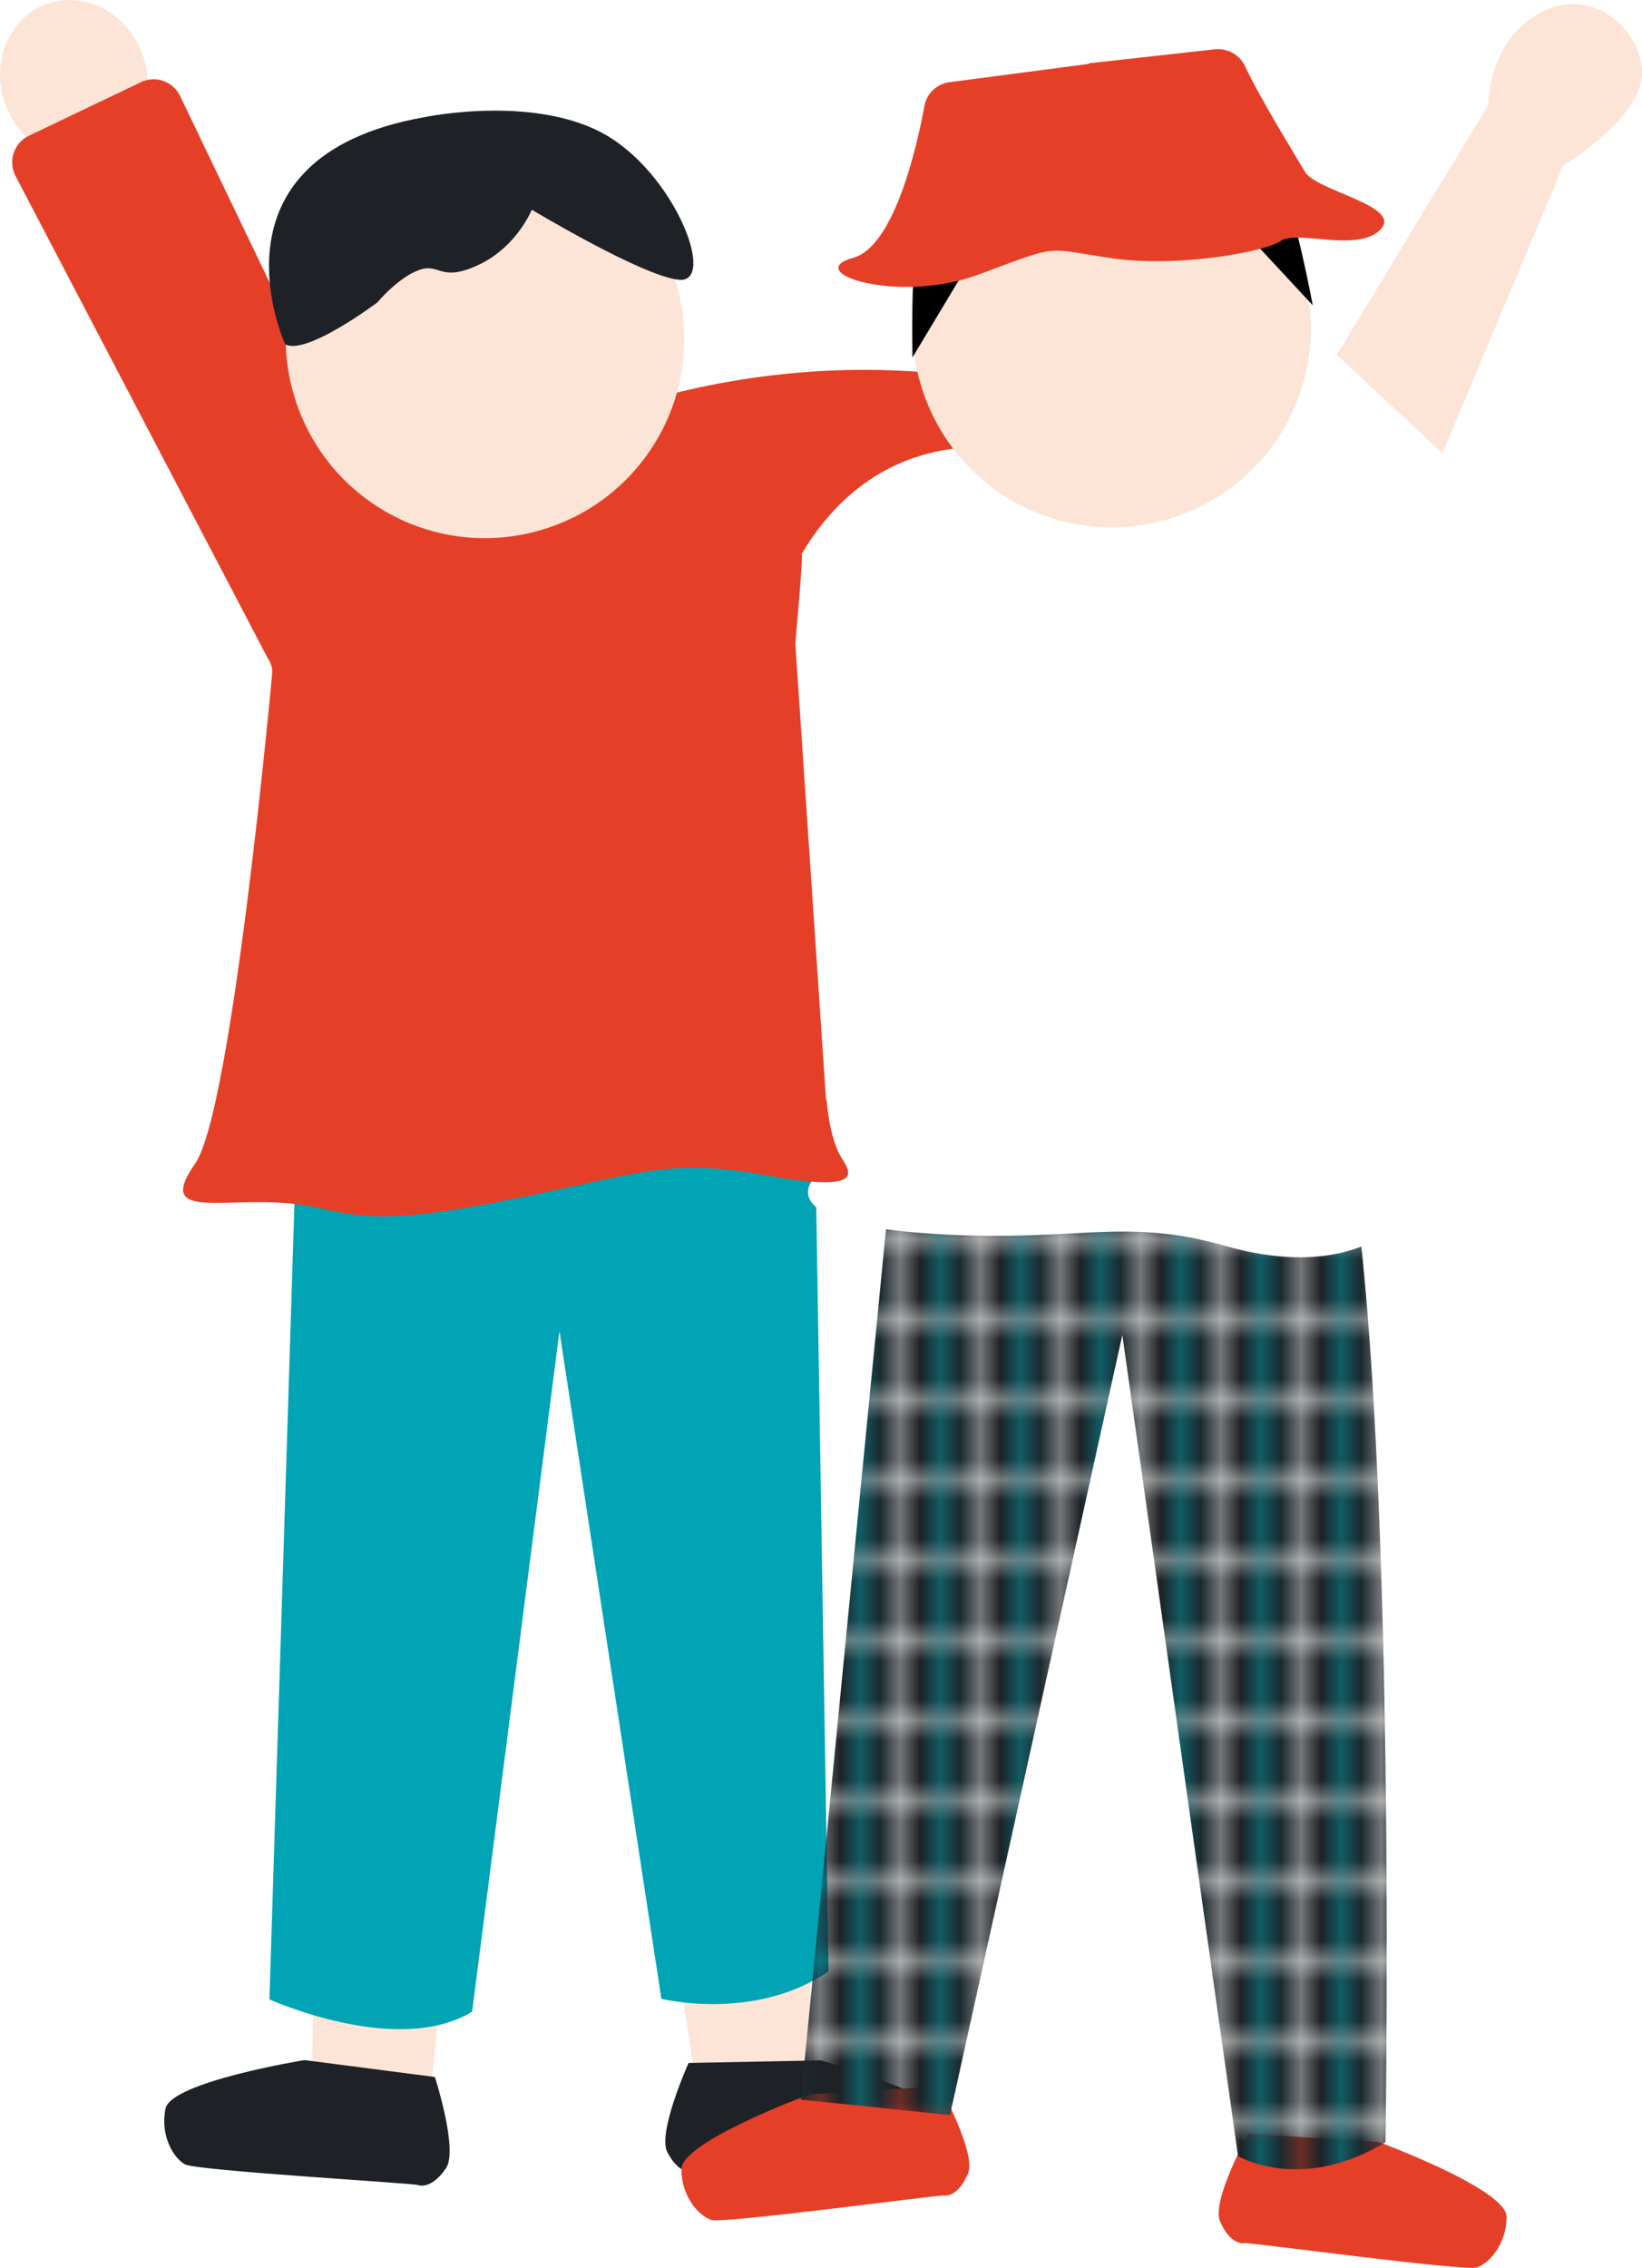 <?xml version="1.0" encoding="UTF-8"?><svg id="_レイヤー_2" xmlns="http://www.w3.org/2000/svg" xmlns:xlink="http://www.w3.org/1999/xlink" viewBox="0 0 57.35 79.18"><defs><style>.cls-1{fill:#fce5d7;}.cls-1,.cls-2,.cls-3,.cls-4,.cls-5,.cls-6,.cls-7,.cls-8{stroke-width:0px;}.cls-2{fill:url(#_新規パターンスウォッチ_6);}.cls-3{fill:#00a4b5;}.cls-4{fill:none;}.cls-5{fill:#000;}.cls-6{fill:#1e2226;}.cls-7{fill:#e54027;}.cls-8{fill:#fff;}</style><pattern id="_新規パターンスウォッチ_6" x="0" y="0" width="3.62" height="3.62" patternTransform="translate(-2650.6 -2563.17) scale(.7)" patternUnits="userSpaceOnUse" viewBox="0 0 3.62 3.62"><rect class="cls-4" width="3.62" height="3.62"/><rect class="cls-6" width="3.62" height="3.62"/><rect class="cls-3" x="1.56" width=".5" height="3.62"/></pattern></defs><g id="_レイヤー_2-2"><path class="cls-1" d="M50.1,16.49l4.5-10.71s2.94-1.75,2.75-3.42-2.32-3.21-4.24-1.42c-1.14,1.06-1.13,2.73-1.13,2.73,0,0-4.68,7.69-6.07,10.02l-1.49,2.49s4.79,2.84,5.68.3Z"/><polygon class="cls-1" points="20.06 44.23 24.3 72.74 28.5 72.9 26.78 42.7 20.06 44.23"/><path class="cls-6" d="M28.64,71.93s4.56,1.27,4.64,2.23c.08.96-.47,1.68-.89,1.85-.42.18-7.99-.21-8.16-.17-.16.04-.56-.01-.92-.69-.36-.68.74-3.12.74-3.12l4.59-.09Z"/><ellipse class="cls-1" cx="2.58" cy="2.77" rx="2.55" ry="2.8" transform="translate(-.8 1.07) rotate(-20.3)"/><polygon class="cls-1" points="17.96 43.93 15.09 72.61 10.9 72.97 11.18 42.72 17.96 43.93"/><path class="cls-3" d="M10.31,41.19l-.9,28.62s4.47,2.02,7.08.43l3.05-23.76,3.56,23.31s3.24.81,5.84-.96l-.48-29.76-2.16-1.14-3.73-1.66-12.27,4.93Z"/><path class="cls-7" d="M48.18,74.8s4.44,1.64,4.44,2.6c0,.96-.61,1.63-1.04,1.77-.43.14-7.95-.88-8.11-.85-.17.03-.56-.06-.86-.77-.3-.71.99-3.05.99-3.05l4.58.29Z"/><path class="cls-7" d="M28.24,73.14s-4.44,1.64-4.44,2.6c0,.96.61,1.63,1.04,1.77.43.14,7.95-.88,8.11-.85.17.03.56-.06.86-.77.3-.71-.99-3.05-.99-3.05l-4.58.29Z"/><path class="cls-2" d="M46.41,37.36c2.5,6.58,1.98,37.44,1.98,37.44-2.98,1.79-5.15.48-5.15.48l-4.04-28.67-6.02,27.24-5.21-.54,3.26-33.31,15.17-2.65Z"/><path class="cls-8" d="M48.42,23.21l-.33,10.79.93,8.27c0,.48-.36.88-.84.92,0,0-1.74,1.36-5.39.31-3.65-1.05-5.35-.05-10.6-.45-5.25-.4-3.78-1.88-3.78-1.88,1.36-1.28,2.47-11.18,2.95-16.2l-2.04-1.84s-4.37-1.97-6.88-.83,2.53-7.05,2.53-7.05l9.24-.6s5.01-1.57,5.24-1.23,4.58,1.5,4.58,1.5l.81-4.25,7.5,6.98-3.9,5.58Z"/><path class="cls-6" d="M10.63,71.93s-4.67.76-4.85,1.7c-.19.94.28,1.72.68,1.94.4.22,7.97.66,8.13.72.16.06.56.05.99-.59.43-.64-.39-3.18-.39-3.18l-4.55-.59Z"/><path class="cls-7" d="M28.85,38.39l-1.07-15.9c0-.13.28-3.03.22-3.15,3.16-5.3,8.49-3.4,8.49-3.4l-.41-2.36c-9.24-2.12-16.94,1.36-19.35,2.91l-2.28.52c-.1-.03-.21-.04-.31-.03l-.66.06c-.35.03-.67-.15-.84-.46L6.29,3.35c-.25-.51-.86-.73-1.37-.48l-3.91,1.87c-.53.25-.74.9-.46,1.42l8.8,16.82c.1.15.16.31.16.49,0,0-1.39,15.29-2.69,17.15-1.3,1.86.59,1.26,2.9,1.37,2.31.11,2.31,1.02,7.56,0s5.98-1.58,9.42-.96,3.06-.03,2.69-.61c-.43-.67-.52-2.03-.52-2.03Z"/><path class="cls-1" d="M10.23,13.67c1.02,3.71,4.84,5.89,8.55,4.87,3.71-1.02,5.89-4.84,4.87-8.55-1.02-3.71-4.84-5.89-8.55-4.87-3.71,1.02-5.89,4.84-4.87,8.55Z"/><path class="cls-6" d="M18.58,7.31s-.52,1.31-1.87,1.94-1.34-.09-2.08.18-1.45,1.13-1.45,1.13c0,0-2.49,1.87-3.22,1.46s0,0,0,0c0,0-3.01-6.54,4.87-7.93,0,0,4.1-.86,6.57.77,2.29,1.51,3.58,5.01,2.33,4.91-1.25-.1-5.16-2.45-5.16-2.45Z"/><path class="cls-1" d="M45.46,13.56c-1.16,3.66-5.07,5.69-8.73,4.53-3.66-1.16-5.69-5.07-4.53-8.73,1.16-3.66,5.07-5.69,8.73-4.53,3.66,1.16,5.69,5.07,4.53,8.73Z"/><path class="cls-5" d="M34.05,8.85l-2.18,3.63s-.08-3.62.23-4.06,1.94.43,1.94.43Z"/><path class="cls-5" d="M42.97,7.56l2.88,3.1s-.66-3.56-1.07-3.92-1.81.82-1.81.82Z"/><path class="cls-7" d="M38.03,2.23l-4.87.64c-.44.06-.79.39-.87.82-.28,1.51-1.07,4.92-2.49,5.31-1.83.51,1.56,1.64,4.4.58s2.25-.92,4.58-.57,5.38-.21,5.96-.6,2.7.42,3.48-.4c.78-.82-2.25-1.34-2.64-2.01-.29-.49-1.58-2.58-2.1-3.7-.19-.39-.6-.62-1.03-.58l-4.42.49Z"/></g></svg>